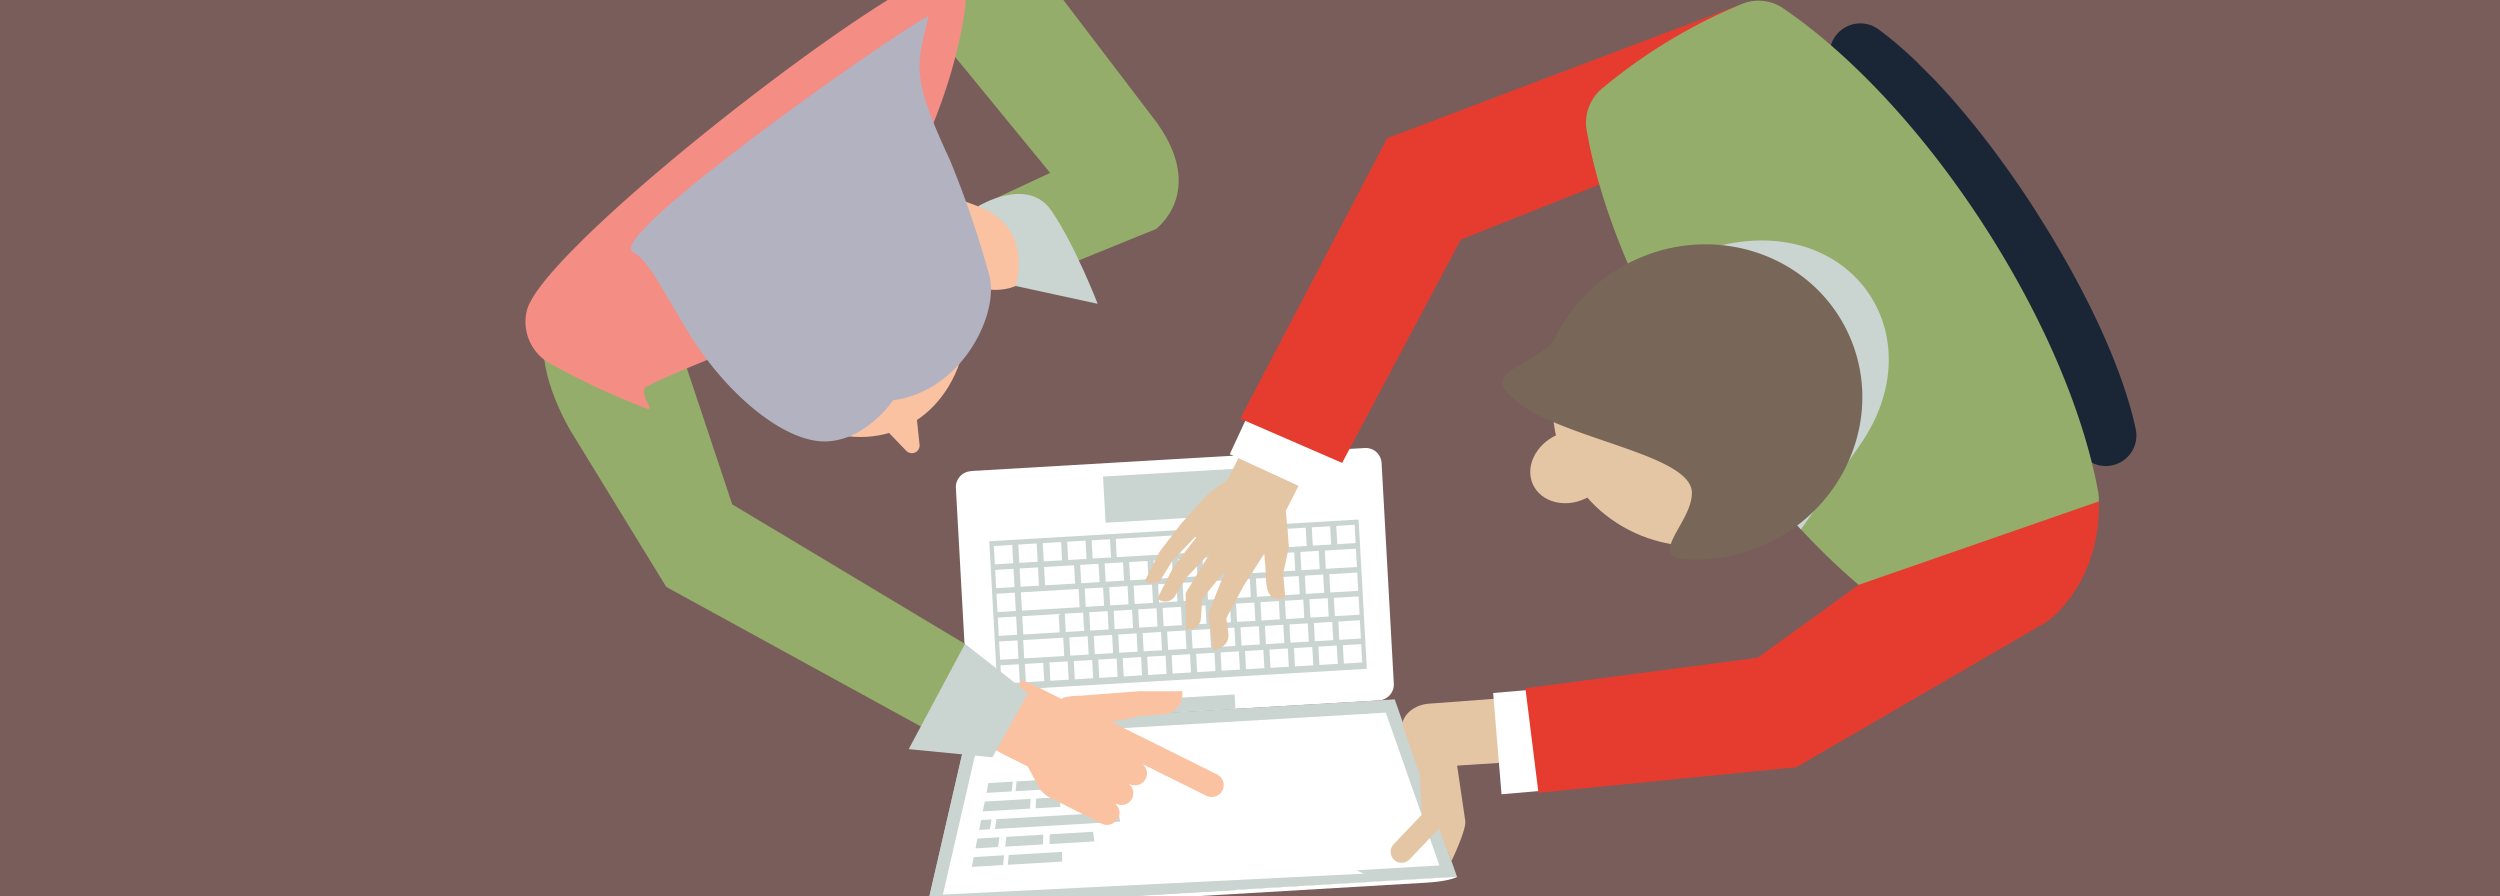 <svg id="Calque_1" data-name="Calque 1" xmlns="http://www.w3.org/2000/svg" xmlns:xlink="http://www.w3.org/1999/xlink" viewBox="0 0 558 200"><rect x="0" y="0" width="558" height="200" fill="#333333" stroke="none"/><defs><style>.cls-1{fill:none;}.cls-2{clip-path:url(#clip-path);}.cls-3{fill:#f8aba6;opacity:0.35;}.cls-4{clip-path:url(#clip-path-2);}.cls-5{fill:#fff;}.cls-6{fill:#cad4d1;}.cls-7{fill:#1a2636;}.cls-8{fill:#e4c6a5;}.cls-9{fill:#e63c2f;}.cls-10{fill:#95ad6a;}.cls-11{fill:#786658;}.cls-12{fill:#fbc2a1;}.cls-13{fill:#f48d83;}.cls-14{fill:#b3b2c1;}</style><clipPath id="clip-path"><rect class="cls-1" width="558" height="200"/></clipPath><clipPath id="clip-path-2"><rect class="cls-1" x="154.47" y="-55.42" width="289.86" height="291.57" transform="translate(23.8 238.18) rotate(-45)"/></clipPath></defs><title>ILLUSTRATIONS</title><g class="cls-2"><rect class="cls-3" width="558" height="200"/><g class="cls-4"><path class="cls-5" d="M216.73,105.13,304.61,100a3.55,3.55,0,0,1,3.76,3.34l2.73,49.24a3.58,3.58,0,0,1-3.37,3.76l-87.89,5.17a3.55,3.55,0,0,1-3.76-3.34l-2.73-49.24a3.58,3.58,0,0,1,3.37-3.76"/></g><polygon class="cls-6" points="220.81 120.8 303.24 115.96 305.08 149.28 222.65 154.13 220.81 120.8"/><polygon class="cls-5" points="299.72 144.01 303.82 143.77 304.05 147.86 299.95 148.1 299.72 144.01"/><polygon class="cls-5" points="294.26 144.33 298.36 144.09 298.59 148.18 294.49 148.42 294.26 144.33"/><polygon class="cls-5" points="288.81 144.65 292.9 144.41 293.13 148.5 289.03 148.74 288.81 144.65"/><polygon class="cls-5" points="283.35 144.97 287.44 144.73 287.67 148.82 283.57 149.06 283.35 144.97"/><polygon class="cls-5" points="277.89 145.3 281.99 145.06 282.21 149.14 278.11 149.38 277.89 145.3"/><polygon class="cls-5" points="272.43 145.62 276.52 145.38 276.75 149.46 272.65 149.7 272.43 145.62"/><polygon class="cls-5" points="266.97 145.94 271.07 145.7 271.29 149.78 267.2 150.02 266.97 145.94"/><polygon class="cls-5" points="261.51 146.26 265.61 146.02 265.83 150.1 261.74 150.34 261.51 146.26"/><polygon class="cls-5" points="256.05 146.58 260.15 146.34 260.38 150.42 256.28 150.66 256.05 146.58"/><polygon class="cls-5" points="250.59 146.9 254.69 146.66 254.92 150.74 250.82 150.98 250.59 146.9"/><polygon class="cls-5" points="245.13 147.22 249.23 146.98 249.46 151.06 245.36 151.31 245.13 147.22"/><polygon class="cls-5" points="239.67 147.54 243.77 147.3 244 151.38 239.9 151.63 239.67 147.54"/><polygon class="cls-5" points="234.22 147.86 238.31 147.62 238.54 151.71 234.44 151.95 234.22 147.86"/><polygon class="cls-5" points="228.76 148.19 232.85 147.94 233.08 152.03 228.98 152.27 228.76 148.19"/><polygon class="cls-5" points="223.3 148.5 227.39 148.26 227.62 152.35 223.52 152.59 223.3 148.5"/><polygon class="cls-5" points="298.72 138.73 303.53 138.44 303.75 142.53 298.94 142.81 298.72 138.73"/><polygon class="cls-5" points="293.26 139.05 297.35 138.81 297.58 142.89 293.48 143.13 293.26 139.05"/><polygon class="cls-5" points="287.8 139.37 291.9 139.13 292.12 143.21 288.02 143.45 287.8 139.37"/><polygon class="cls-5" points="282.34 139.69 286.44 139.45 286.66 143.53 282.56 143.78 282.34 139.69"/><polygon class="cls-5" points="276.88 140.01 280.98 139.77 281.2 143.85 277.11 144.09 276.88 140.01"/><polygon class="cls-5" points="271.42 140.33 275.52 140.09 275.74 144.18 271.65 144.41 271.42 140.33"/><polygon class="cls-5" points="265.96 140.65 270.06 140.41 270.29 144.5 266.19 144.74 265.96 140.65"/><polygon class="cls-5" points="260.5 140.97 264.6 140.73 264.83 144.82 260.73 145.06 260.5 140.97"/><polygon class="cls-5" points="255.04 141.29 259.14 141.05 259.37 145.14 255.27 145.38 255.04 141.29"/><polygon class="cls-5" points="249.58 141.62 253.68 141.37 253.91 145.46 249.81 145.7 249.58 141.62"/><polygon class="cls-5" points="244.13 141.94 248.22 141.7 248.45 145.78 244.35 146.02 244.13 141.94"/><polygon class="cls-5" points="238.67 142.26 242.76 142.02 242.99 146.1 238.89 146.34 238.67 142.26"/><polygon class="cls-5" points="228.37 142.86 237.31 142.34 237.53 146.42 228.6 146.95 228.37 142.86"/><polygon class="cls-5" points="223 143.18 227.1 142.94 227.32 147.02 223.23 147.26 223 143.18"/><polygon class="cls-5" points="297.71 133.44 303.23 133.12 303.46 137.2 297.94 137.53 297.71 133.44"/><polygon class="cls-5" points="292.25 133.76 296.35 133.52 296.57 137.61 292.48 137.85 292.25 133.76"/><polygon class="cls-5" points="286.79 134.09 290.89 133.84 291.12 137.93 287.02 138.17 286.79 134.09"/><polygon class="cls-5" points="281.33 134.41 285.43 134.16 285.66 138.25 281.56 138.49 281.33 134.41"/><polygon class="cls-5" points="275.87 134.73 279.97 134.49 280.2 138.57 276.1 138.81 275.87 134.73"/><polygon class="cls-5" points="270.41 135.05 274.51 134.81 274.74 138.89 270.64 139.13 270.41 135.05"/><polygon class="cls-5" points="264.95 135.37 269.05 135.13 269.28 139.21 265.18 139.45 264.95 135.37"/><polygon class="cls-5" points="259.5 135.69 263.59 135.45 263.82 139.53 259.72 139.77 259.5 135.69"/><polygon class="cls-5" points="254.04 136.01 258.13 135.77 258.36 139.85 254.26 140.09 254.04 136.01"/><polygon class="cls-5" points="248.58 136.33 252.67 136.09 252.9 140.17 248.8 140.42 248.58 136.33"/><polygon class="cls-5" points="243.12 136.65 247.22 136.41 247.44 140.5 243.34 140.74 243.12 136.65"/><polygon class="cls-5" points="237.66 136.97 241.76 136.73 241.98 140.82 237.88 141.06 237.66 136.97"/><polygon class="cls-5" points="228.17 137.53 236.3 137.05 236.52 141.14 228.39 141.62 228.17 137.53"/><polygon class="cls-5" points="222.71 137.85 226.8 137.61 227.03 141.69 222.93 141.94 222.71 137.85"/><polygon class="cls-5" points="296.7 128.16 302.94 127.79 303.16 131.88 296.93 132.24 296.7 128.16"/><polygon class="cls-5" points="291.24 128.48 295.34 128.24 295.57 132.32 291.47 132.56 291.24 128.48"/><polygon class="cls-5" points="285.78 128.8 289.88 128.56 290.11 132.64 286.01 132.88 285.78 128.8"/><polygon class="cls-5" points="280.32 129.12 284.42 128.88 284.65 132.96 280.55 133.21 280.32 129.12"/><polygon class="cls-5" points="274.87 129.44 278.96 129.2 279.19 133.28 275.09 133.53 274.87 129.44"/><polygon class="cls-5" points="269.41 129.76 273.5 129.52 273.73 133.6 269.63 133.85 269.41 129.76"/><polygon class="cls-5" points="263.95 130.08 268.04 129.84 268.27 133.93 264.17 134.17 263.95 130.08"/><polygon class="cls-5" points="258.49 130.4 262.58 130.16 262.81 134.25 258.71 134.49 258.49 130.4"/><polygon class="cls-5" points="253.03 130.72 257.13 130.49 257.35 134.57 253.25 134.81 253.03 130.72"/><polygon class="cls-5" points="247.57 131.05 251.67 130.81 251.89 134.89 247.79 135.13 247.57 131.05"/><polygon class="cls-5" points="242.11 131.37 246.21 131.13 246.44 135.21 242.34 135.45 242.11 131.37"/><polygon class="cls-5" points="227.87 132.21 240.75 131.45 240.97 135.53 228.1 136.29 227.87 132.21"/><polygon class="cls-5" points="222.41 132.53 226.51 132.28 226.74 136.37 222.64 136.61 222.41 132.53"/><polygon class="cls-5" points="295.69 122.87 302.64 122.47 302.87 126.55 295.92 126.96 295.69 122.87"/><polygon class="cls-5" points="290.24 123.19 294.33 122.95 294.56 127.04 290.46 127.28 290.24 123.19"/><polygon class="cls-5" points="284.77 123.52 288.87 123.28 289.1 127.36 285 127.6 284.77 123.52"/><polygon class="cls-5" points="279.32 123.84 283.41 123.59 283.64 127.68 279.54 127.92 279.32 123.84"/><polygon class="cls-5" points="273.86 124.16 277.95 123.92 278.18 128 274.08 128.24 273.86 124.16"/><polygon class="cls-5" points="268.4 124.48 272.5 124.24 272.72 128.32 268.62 128.56 268.4 124.48"/><polygon class="cls-5" points="262.94 124.8 267.04 124.56 267.26 128.64 263.17 128.88 262.94 124.8"/><polygon class="cls-5" points="257.48 125.12 261.58 124.88 261.8 128.96 257.71 129.2 257.48 125.12"/><polygon class="cls-5" points="252.02 125.44 256.12 125.2 256.35 129.28 252.25 129.53 252.02 125.44"/><polygon class="cls-5" points="246.56 125.76 250.66 125.52 250.89 129.6 246.79 129.84 246.56 125.76"/><polygon class="cls-5" points="241.1 126.08 245.2 125.84 245.43 129.93 241.33 130.17 241.1 126.08"/><polygon class="cls-5" points="233.03 126.56 239.74 126.16 239.97 130.25 233.26 130.64 233.03 126.56"/><polygon class="cls-5" points="227.58 126.88 231.67 126.64 231.9 130.72 227.8 130.96 227.58 126.88"/><polygon class="cls-5" points="222.12 127.2 226.22 126.96 226.44 131.04 222.34 131.28 222.12 127.2"/><polygon class="cls-5" points="298.25 117.38 302.35 117.14 302.57 121.22 298.48 121.46 298.25 117.38"/><polygon class="cls-5" points="292.79 117.7 296.89 117.46 297.11 121.54 293.02 121.78 292.79 117.7"/><polygon class="cls-5" points="287.33 118.02 291.43 117.78 291.65 121.86 287.56 122.11 287.33 118.02"/><polygon class="cls-5" points="281.87 118.34 285.97 118.1 286.2 122.19 282.1 122.42 281.87 118.34"/><polygon class="cls-5" points="249.34 124.35 280.74 122.51 280.51 118.42 249.12 120.27 249.03 120.27 249.25 124.36 249.34 124.35"/><polygon class="cls-5" points="243.66 120.59 247.76 120.35 247.98 124.43 243.88 124.67 243.66 120.59"/><polygon class="cls-5" points="238.2 120.91 242.3 120.67 242.52 124.75 238.43 124.99 238.2 120.91"/><polygon class="cls-5" points="232.74 121.23 236.84 120.99 237.06 125.07 232.97 125.31 232.74 121.23"/><polygon class="cls-5" points="227.28 121.55 231.38 121.31 231.61 125.39 227.51 125.64 227.28 121.55"/><polygon class="cls-5" points="221.82 121.87 225.92 121.63 226.15 125.72 222.05 125.96 221.82 121.87"/><polygon class="cls-6" points="246.2 106.37 275.55 104.64 276.12 114.94 246.77 116.67 246.2 106.37"/><polygon class="cls-6" points="206.82 202.74 325.23 195.77 311.3 156.1 216.28 161.69 206.82 202.74"/><polygon class="cls-5" points="309.31 159.06 321.28 193.16 210.45 199.67 218.58 164.4 309.31 159.06"/><g class="cls-4"><path class="cls-5" d="M206.78,202.67c1,.48,3.69.7,6.82.52L318.54,197c3.13-.18,5.77-.73,6.72-1.32Z"/></g><polygon class="cls-6" points="251.74 156.41 275.57 155.01 275.74 158.19 251.92 159.59 251.74 156.41"/><polygon class="cls-6" points="206.82 202.74 275.95 198.67 232.74 160.72 216.28 161.69 206.82 202.74"/><polygon class="cls-5" points="218.58 164.4 210.45 199.67 304.4 195 235.78 163.39 218.58 164.4"/><polygon class="cls-6" points="225.16 190.84 237.03 190.14 237.11 192.3 224.93 193.02 225.16 190.84"/><polygon class="cls-6" points="217.34 191.3 224.13 190.9 223.87 193.08 216.91 193.49 217.34 191.3"/><polygon class="cls-6" points="234.28 186.22 244 185.65 244.27 187.8 234.29 188.39 234.28 186.22"/><polygon class="cls-6" points="224.62 186.79 232.85 186.3 232.81 188.47 224.36 188.97 224.62 186.79"/><polygon class="cls-6" points="218.16 187.17 223.06 186.88 222.76 189.06 217.73 189.36 218.16 187.17"/><polygon class="cls-6" points="222.4 182.84 249.59 181.24 250.03 183.38 222.06 185.03 222.4 182.84"/><polygon class="cls-6" points="218.98 183.04 221.31 182.9 220.94 185.09 218.54 185.23 218.98 183.04"/><polygon class="cls-6" points="231.25 178.24 236.59 177.92 236.67 180.09 231.17 180.41 231.25 178.24"/><polygon class="cls-6" points="219.8 178.91 230.03 178.31 229.9 180.48 219.36 181.1 219.8 178.91"/><polygon class="cls-6" points="235.78 173.89 241.06 173.58 241.28 175.73 235.84 176.05 235.78 173.89"/><polygon class="cls-6" points="226.9 174.41 234.77 173.95 234.79 176.11 226.67 176.59 226.9 174.41"/><polygon class="cls-6" points="220.62 174.78 226.07 174.46 225.81 176.64 220.18 176.97 220.62 174.78"/><g class="cls-4"><path class="cls-7" d="M454.42,47.19C465.9,65.05,474,82.85,476.74,96a6.83,6.83,0,0,1-13.37,2.77c-2.35-11.43-10-28-20.45-44.25s-22.33-30.11-31.76-37a6.77,6.77,0,0,1-1.45-9.51,6.84,6.84,0,0,1,9.54-1.48c10.87,7.94,23.69,22.74,35.17,40.61"/><path class="cls-8" d="M283.12,132.16s-.67-1.11-.62-4.85l-.32-3.72-4.46,6.93-4,7.43.48,3.65c.11,3.2-3.43,3.52-3.43,3.52l-1.1-8.07,3.85-9.77-5.17,6.37-.3,4.14a2.65,2.65,0,0,1-3.34,2.65l-.08-8.05,5.63-9.23h0l-5.48,5.79-2.36,3.83a2.59,2.59,0,0,1-4.09.8l3.57-7,5.09-6.61-.19-.19-5.17,5.47-2.22,3.6a2.43,2.43,0,0,1-3.84.75l3.36-6.62,4.81-6.24,5.39-6s3.3-2.93,4.65-3.29l6.71-13.24,13.25,6.64L287,114l.68,8.12L286.4,128l.46,5.32s-2.56,1.41-3.74-1.13"/></g><polygon class="cls-5" points="278.16 93.47 299.56 103.32 295.88 111.22 274.48 101.37 278.16 93.47"/><polygon class="cls-9" points="356.97 41.19 326.06 53.47 299.56 103.32 276.82 93.44 309.64 30.82 388.38 1.05 356.97 41.19"/><g class="cls-4"><path class="cls-10" d="M426.07,139a10,10,0,0,0,9.84.14,120.21,120.21,0,0,0,12.09-6.9,119.36,119.36,0,0,0,17.12-13.49,9.81,9.81,0,0,0,3.25-8.65C465.21,92.55,456.29,71,442.42,49.7s-30-38.14-44.8-48.11a9.85,9.85,0,0,0-9.24-.53,120.14,120.14,0,0,0-30.48,18.43,10,10,0,0,0-3.85,9C357,46.28,366,68.37,380.2,90.16s30.8,39,45.86,48.82"/><path class="cls-6" d="M380.2,90.16a206.46,206.46,0,0,0,21.77,28l13.12-18.76c16.71-23.9-.93-50.7-29.57-44.93L363.36,58.9A206.15,206.15,0,0,0,380.2,90.16"/><path class="cls-8" d="M366.11,60.8c16.62-7.75,36.13-1.08,43.58,14.89s0,35.21-16.6,43S357,119.73,349.5,103.75s0-35.21,16.6-43"/><path class="cls-8" d="M347.3,97.17c4.64-2.17,9.88-.77,11.69,3.11s-.49,8.79-5.13,11-9.88.77-11.69-3.11.48-8.79,5.13-11"/><path class="cls-11" d="M335.63,86.5c6.67,10.95,42,13.94,42,23.51,0,6.08-8.27,12.61-3.29,14.63a37.19,37.19,0,0,0,20-3.27c18.19-8.48,26.32-29.52,18.17-47S383,49.59,364.84,58.07A37,37,0,0,0,347,75.67c-2.66,4.58-13.77,6.88-11.36,10.83"/><path class="cls-8" d="M311.33,192.07a2.53,2.53,0,0,0,3.36-.33l6.48-6.8,2.8,7.23s3.33-6.86,3.08-8.93l-1.82-12.36,10.14-.65-1.48-14.29-15.1,1.13c-4,.4-6.24,3.49-5.65,5.16l3.75,10.61.46,9-6.28,6.59a2.44,2.44,0,0,0,.27,3.62"/></g><polygon class="cls-5" points="341.65 153.96 343.52 176.55 335.14 177.28 333.27 154.68 341.65 153.96"/><g class="cls-4"><path class="cls-9" d="M343.38,176.95l57.54-5.7,56-32.5s12-8.32,11.55-26.84l-53.6,18.62-22.55,16.27-51.85,6.81Z"/><path class="cls-12" d="M249.59,182.65a2.65,2.65,0,0,0-.6-3.17l.06-.08.07,0a2.68,2.68,0,0,0,3.58-1.2A2.65,2.65,0,0,0,252,175l0-.07.14.08a2.68,2.68,0,0,0,3.58-1.2,2.65,2.65,0,0,0-.72-3.27l0,0,14.26,7.08a2.68,2.68,0,0,0,3.58-1.2,2.65,2.65,0,0,0-1.19-3.57l-23.54-11.69,6.8-1.41,4.56-.28c4.91-.4,4.43-5.2,4.43-5.2l-9.59,0-12.93,1s-3.85,0-4.4.75l-5.65-2.81-3.26-1.41-7.87,14.41,3.56,2.07,5.65,2.81,2,3.76a6.56,6.56,0,0,0,2.61,3l11.85,6a2.68,2.68,0,0,0,3.58-1.2"/><path class="cls-10" d="M151.12,75.66l12.31,36.91,51.95,31.15-8.06,19.41L148.71,131l-21.33-34.8s-7.57-12.48-5.76-21.38Z"/><path class="cls-10" d="M209.51,8.22l24.88,30.37-16,7.47,8.3,17.79L258,51.12s11.26-8.17.27-23.66l-35-45.93Z"/><path class="cls-6" d="M245,67.81s-5-13-10.32-20.78-16.34-1-16.34-1l8.3,17.79Z"/><path class="cls-12" d="M206.74,48.08l7.8,14.61s6.14,3.6,12.12,1.17c0,0,4.44-12.87-8.3-17.79l-10.15-3.81Z"/><path class="cls-13" d="M213.05-6.28c-4.94-5.78-92,60.74-95.47,75.65a10.62,10.62,0,0,0,5.16,11.75,171.82,171.82,0,0,0,21.37,10c2.76,1.06-2.22-3.6.42-4.94,15.28-7.74,35.08-11.55,47.72-29.28s20.85-38.14,23.15-55.05a10.36,10.36,0,0,0-2.36-8.13"/><path class="cls-12" d="M161.8,75.49c-8.15-17.48-3.52-36.89,10.34-43.36S203.85,34.59,212,52.08,215.53,89,201.66,95.44,169.95,93,161.8,75.49"/><path class="cls-12" d="M194.08,92.1,204,87.48l1.24,11.72a1.73,1.73,0,0,1-3,1.38Z"/><path class="cls-14" d="M184,98.53c9.17,0,15.35-9.18,15.35-9.18,15.34-2.06,23.59-19.1,21.53-27.6a216.15,216.15,0,0,0-8.91-26.15c-8.88-19-7.24-21-4.73-32-6.64,3.1-72.33,49.21-66,52.64,3.51,1.91,6,7.41,12.1,17.46C161.93,87.9,174.8,98.49,184,98.53"/></g><polygon class="cls-6" points="202.82 167.21 215.38 143.71 229.47 154.72 221.52 169.03 202.82 167.21"/></g></svg>